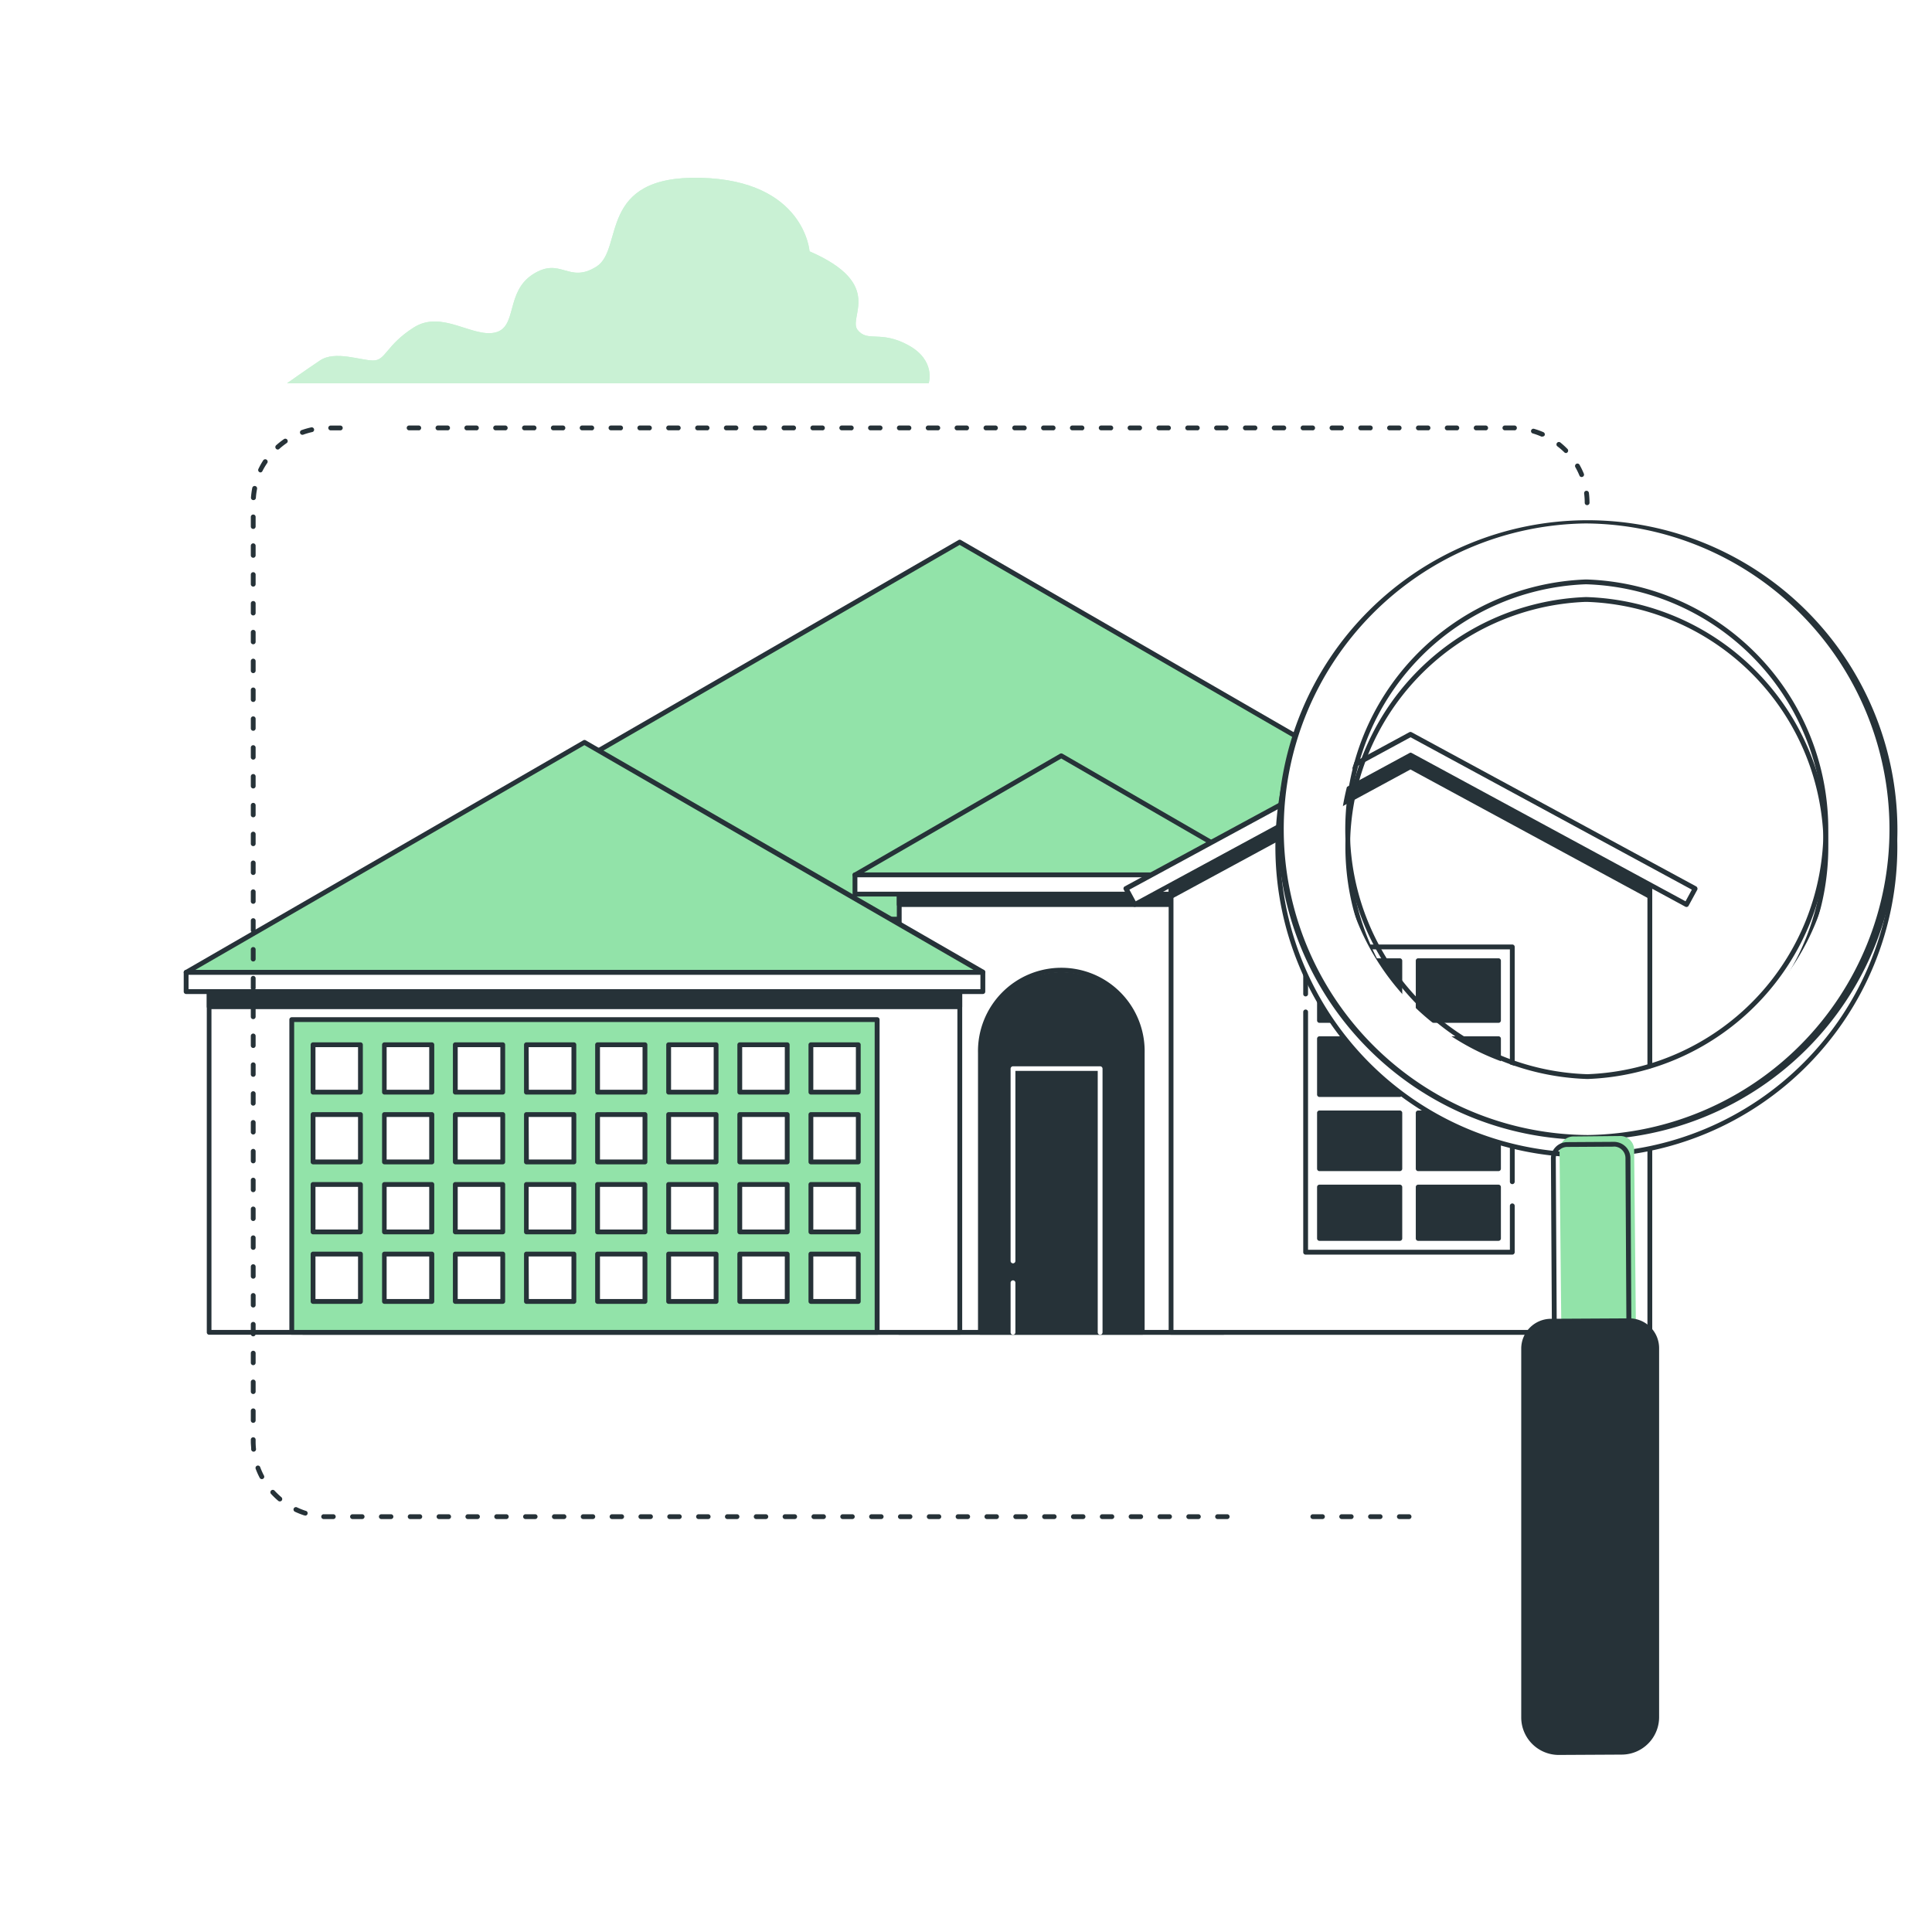 <svg width="1000" height="1000" fill="none" xmlns="http://www.w3.org/2000/svg"><path fill="#fff" d="M0 0h1000v1000H0z"/><path d="M470.147 178.675c-14.427-7.885-20.995-1.318-26.243-7.885-5.249-6.567 14.428-23.632-24.876-40.697 0 0-2.612-36.741-56.443-38.06-53.831-1.318-39.428 36.891-53.881 45.971-14.452 9.079-18.383-5.249-32.811 3.93s-7.885 27.562-19.701 30.199c-11.816 2.637-27.562-11.816-42.015-2.637s-14.428 17.09-20.995 17.09c-6.568 0-19.702-5.274-27.563 0-7.86 5.273-17.064 11.816-17.064 11.816h332.14s3.93-11.816-10.548-19.727Z" fill="#92E3A9"/><path opacity=".5" d="M470.147 178.675c-14.427-7.885-20.995-1.318-26.243-7.885-5.249-6.567 14.428-23.632-24.876-40.697 0 0-2.612-36.741-56.443-38.06-53.831-1.318-39.428 36.891-53.881 45.971-14.452 9.079-18.383-5.249-32.811 3.93s-7.885 27.562-19.701 30.199c-11.816 2.637-27.562-11.816-42.015-2.637s-14.428 17.09-20.995 17.09c-6.568 0-19.702-5.274-27.563 0-7.86 5.273-17.064 11.816-17.064 11.816h332.14s3.93-11.816-10.548-19.727Z" fill="#fff"/><path d="M742.81 234.173c-9.278-4.975-13.507-.846-16.866-4.975-3.358-4.13 9.279-15.199-16.019-26.144 0 0-1.692-23.632-36.269-24.478-34.577-.846-25.299 23.632-34.577 29.527-9.279 5.896-11.816-3.383-21.095 2.488-9.279 5.871-4.975 17.711-12.662 19.403-7.686 1.691-17.711-7.612-26.965-1.692-9.254 5.921-9.279 10.946-13.507 10.946-4.229 0-12.662-3.359-17.712 0-5.05 3.358-10.97 7.612-10.97 7.612h213.384s2.537-7.637-6.742-12.687ZM834.725 475.741H156.938v213.881h677.787V475.741Z" fill="#fff"/><path d="M834.725 690.865H156.937a1.243 1.243 0 0 1-1.244-1.243V475.691a1.244 1.244 0 0 1 1.244-1.244h677.788a1.243 1.243 0 0 1 1.244 1.244v213.931a1.241 1.241 0 0 1-1.244 1.243Zm-676.619-2.487h675.375V476.935h-675.3l-.075 211.443Z" fill="#263238"/><path d="m496.739 280.591-338.01 195.15h675.996l-337.986-195.15Z" fill="#92E3A9"/><path d="M834.726 476.984H158.729a1.242 1.242 0 0 1-1.139-1.712c.102-.251.284-.463.517-.601l338.011-195.15a1.246 1.246 0 0 1 1.244 0l337.986 195.175a1.217 1.217 0 0 1 .597 1.393 1.239 1.239 0 0 1-1.219.895Zm-671.345-2.487h666.668L496.715 282.034 163.381 474.497Z" fill="#263238"/><path d="M633.183 458.353H465.446v231.269h167.737V458.353Z" fill="#fff"/><path d="M633.183 690.866H465.446a1.248 1.248 0 0 1-1.244-1.244V458.278a1.247 1.247 0 0 1 1.244-1.244h167.737a1.27 1.27 0 0 1 1.243 1.244v231.344a1.243 1.243 0 0 1-1.243 1.244Zm-166.493-2.488h165.149V459.522H466.69v228.856Z" fill="#263238"/><path d="M633.183 458.353H465.446v9.825h167.737v-9.825Z" fill="#263238"/><path d="M633.183 469.447H465.446a1.247 1.247 0 0 1-1.244-1.244v-9.95a1.243 1.243 0 0 1 1.244-1.244h167.737a1.27 1.27 0 0 1 1.243 1.244v9.95a1.268 1.268 0 0 1-1.243 1.244ZM466.69 466.96h165.149v-7.463H466.69v7.463ZM591.192 689.622h-83.731V545.069a41.86 41.86 0 0 1 25.839-38.701 41.857 41.857 0 0 1 16.027-3.19 41.891 41.891 0 0 1 41.89 41.891l-.025 144.553Z" fill="#263238"/><path d="M591.192 690.865H507.46a1.243 1.243 0 0 1-1.243-1.243V545.069a43.134 43.134 0 1 1 86.244 0v144.553a1.25 1.25 0 0 1-.373.888 1.252 1.252 0 0 1-.896.355Zm-82.513-2.487h81.269V545.069a40.656 40.656 0 0 0-24.847-38.461 40.65 40.65 0 0 0-44.882 9.072 40.647 40.647 0 0 0-11.54 29.389v143.309Z" fill="#263238"/><path d="M496.79 513.203H108.281v176.419H496.79V513.203Z" fill="#fff"/><path d="M496.789 690.866H108.281a1.244 1.244 0 0 1-1.244-1.244V513.204a1.245 1.245 0 0 1 1.244-1.244h388.508a1.247 1.247 0 0 1 1.244 1.244v176.418a1.243 1.243 0 0 1-1.244 1.244Zm-387.339-2.488h386.095V514.497H109.45v173.881Z" fill="#263238"/><path d="M496.79 513.203H108.281v7.861H496.79v-7.861Z" fill="#263238"/><path d="M496.789 522.308H108.281a1.247 1.247 0 0 1-1.244-1.244v-7.86a1.245 1.245 0 0 1 1.244-1.244h388.508a1.247 1.247 0 0 1 1.244 1.244v7.86a1.247 1.247 0 0 1-1.244 1.244ZM109.45 519.82h386.095v-5.323H109.45v5.323Z" fill="#263238"/><path d="M454.028 527.756h-303.01v161.866h303.01V527.756Z" fill="#92E3A9"/><path d="M454.028 690.865H151.017a1.243 1.243 0 0 1-1.244-1.243V527.756a1.242 1.242 0 0 1 1.244-1.244h303.011a1.243 1.243 0 0 1 1.244 1.244v161.866a1.241 1.241 0 0 1-1.244 1.243Zm-301.767-2.487h300.473V528.999H152.261v159.379Z" fill="#263238"/><path d="M302.535 384.124 96.341 503.179H508.73L302.535 384.124Z" fill="#92E3A9"/><path d="M508.729 504.547H96.341a1.247 1.247 0 0 1-1.189-.921 1.245 1.245 0 0 1 .567-1.393l206.194-119.055a1.247 1.247 0 0 1 1.244 0l206.194 118.881a1.24 1.24 0 0 1 .567 1.393 1.242 1.242 0 0 1-1.189.92v.175Zm-407.737-2.488h402.986L302.485 385.691 100.992 502.059Z" fill="#263238"/><path d="M508.705 503.178H96.341v10.025h412.364v-10.025Z" fill="#fff"/><path d="M508.729 514.497H96.341a1.244 1.244 0 0 1-1.244-1.244v-9.95a1.246 1.246 0 0 1 1.244-1.244h412.388a1.245 1.245 0 0 1 1.244 1.244v9.95a1.247 1.247 0 0 1-1.244 1.244Zm-411.145-2.488h409.877v-7.462H97.584v7.462Z" fill="#263238"/><path d="M549.302 391.238 442.535 452.88h213.558l-106.791-61.642Z" fill="#92E3A9"/><path d="M656.093 454.124H442.535a1.249 1.249 0 0 1-1.219-.921 1.222 1.222 0 0 1 .597-1.393l106.767-61.691a1.356 1.356 0 0 1 1.244 0l106.791 61.691a1.248 1.248 0 0 1 .566 1.393 1.25 1.25 0 0 1-1.188.921Zm-208.956-2.488h204.279l-102.114-59.03-102.165 59.03Z" fill="#263238"/><path d="M656.093 452.88H442.535v9.9h213.558v-9.9Z" fill="#fff"/><path d="M656.092 464.024H442.535a1.247 1.247 0 0 1-1.244-1.244v-9.95a1.243 1.243 0 0 1 1.244-1.244h213.557a1.242 1.242 0 0 1 1.244 1.244v9.95a1.245 1.245 0 0 1-1.244 1.244Zm-212.313-2.487h211.07v-7.463h-211.07v7.463Z" fill="#263238"/><path d="M186.59 540.766h-24.528v24.527h24.528v-24.527Z" fill="#fff"/><path d="M186.564 566.537h-24.527a1.247 1.247 0 0 1-1.244-1.244v-24.527a1.247 1.247 0 0 1 1.244-1.244h24.527a1.247 1.247 0 0 1 1.244 1.244v24.527a1.247 1.247 0 0 1-1.244 1.244Zm-23.283-2.488h22.039V542.01h-22.039v22.039Z" fill="#263238"/><path d="M223.405 540.766h-24.527v24.527h24.527v-24.527Z" fill="#fff"/><path d="M223.406 566.537h-24.403a1.245 1.245 0 0 1-1.244-1.244v-24.527a1.247 1.247 0 0 1 1.244-1.244h24.527a1.243 1.243 0 0 1 1.244 1.244v24.527a1.245 1.245 0 0 1-1.368 1.244Zm-23.284-2.488h22.04V542.01h-22.04v22.039Z" fill="#263238"/><path d="M260.196 540.766h-24.527v24.527h24.527v-24.527Z" fill="#fff"/><path d="M260.222 566.537H235.67a1.245 1.245 0 0 1-1.244-1.244v-24.527a1.247 1.247 0 0 1 1.244-1.244h24.552a1.243 1.243 0 0 1 1.244 1.244v24.527a1.244 1.244 0 0 1-1.244 1.244Zm-23.309-2.488h22.065V542.01h-22.065v22.039Z" fill="#263238"/><path d="M297.013 540.766h-24.528v24.527h24.528v-24.527Z" fill="#fff"/><path d="M297.037 566.537h-24.552a1.243 1.243 0 0 1-1.244-1.244v-24.527a1.244 1.244 0 0 1 1.244-1.244h24.552a1.245 1.245 0 0 1 1.244 1.244v24.527a1.247 1.247 0 0 1-1.244 1.244Zm-23.308-2.488h22.065V542.01h-22.165l.1 22.039Z" fill="#263238"/><path d="M333.828 540.766h-24.527v24.527h24.527v-24.527Z" fill="#fff"/><path d="M333.829 566.537h-24.528a1.245 1.245 0 0 1-1.243-1.244v-24.527a1.247 1.247 0 0 1 1.243-1.244h24.528a1.243 1.243 0 0 1 1.244 1.244v24.527a1.244 1.244 0 0 1-1.244 1.244Zm-23.284-2.488h22.04V542.01h-22.04v22.039Z" fill="#263238"/><path d="M370.619 540.766h-24.527v24.527h24.527v-24.527Z" fill="#fff"/><path d="M370.645 566.537h-24.553a1.245 1.245 0 0 1-1.243-1.244v-24.527a1.247 1.247 0 0 1 1.243-1.244h24.553a1.243 1.243 0 0 1 1.243 1.244v24.527a1.247 1.247 0 0 1-1.243 1.244Zm-23.309-2.488h22.065V542.01h-22.065v22.039Z" fill="#263238"/><path d="M407.436 540.766h-24.528v24.527h24.528v-24.527Z" fill="#fff"/><path d="M407.46 566.537h-24.552a1.247 1.247 0 0 1-1.244-1.244v-24.527a1.247 1.247 0 0 1 1.244-1.244h24.552a1.247 1.247 0 0 1 1.244 1.244v24.527a1.247 1.247 0 0 1-1.244 1.244Zm-23.308-2.488h22.064V542.01h-22.064v22.039Z" fill="#263238"/><path d="M444.252 540.766h-24.527v24.527h24.527v-24.527Z" fill="#fff"/><path d="M444.252 566.537h-24.528a1.243 1.243 0 0 1-1.244-1.244v-24.527a1.248 1.248 0 0 1 1.244-1.244h24.528a1.243 1.243 0 0 1 1.243 1.244v24.527a1.25 1.25 0 0 1-.364.88 1.233 1.233 0 0 1-.879.364Zm-23.284-2.488h22.04V542.01h-22.04v22.039Z" fill="#263238"/><path d="M186.59 576.885h-24.528v24.527h24.528v-24.527Z" fill="#fff"/><path d="M186.564 602.656h-24.527a1.247 1.247 0 0 1-1.244-1.243v-24.528a1.243 1.243 0 0 1 1.244-1.244h24.527a1.244 1.244 0 0 1 1.244 1.244v24.528a1.245 1.245 0 0 1-1.244 1.243Zm-23.283-2.487h22.039v-22.04h-22.039v22.04Z" fill="#263238"/><path d="M223.405 576.885h-24.527v24.527h24.527v-24.527Z" fill="#fff"/><path d="M223.406 602.656h-24.403a1.245 1.245 0 0 1-1.244-1.243v-24.528a1.243 1.243 0 0 1 1.244-1.244h24.527c.33 0 .646.131.879.365.234.233.365.549.365.879v24.528a1.24 1.24 0 0 1-.854 1.187 1.229 1.229 0 0 1-.514.056Zm-23.284-2.487h22.04v-22.04h-22.04v22.04Z" fill="#263238"/><path d="M260.196 576.885h-24.527v24.527h24.527v-24.527Z" fill="#fff"/><path d="M260.222 602.656H235.67a1.245 1.245 0 0 1-1.244-1.243v-24.528a1.243 1.243 0 0 1 1.244-1.244h24.552c.33 0 .646.131.879.365.234.233.365.549.365.879v24.528a1.241 1.241 0 0 1-1.244 1.243Zm-23.309-2.487h22.065v-22.04h-22.065v22.04Z" fill="#263238"/><path d="M297.013 576.885h-24.528v24.527h24.528v-24.527Z" fill="#fff"/><path d="M297.037 602.656h-24.552a1.243 1.243 0 0 1-1.244-1.243v-24.528c0-.33.131-.646.365-.879a1.24 1.24 0 0 1 .879-.365h24.552a1.242 1.242 0 0 1 1.244 1.244v24.528a1.245 1.245 0 0 1-1.244 1.243Zm-23.308-2.487h22.065v-22.04h-22.165l.1 22.04Z" fill="#263238"/><path d="M333.828 576.885h-24.527v24.527h24.527v-24.527Z" fill="#fff"/><path d="M333.829 602.656h-24.528a1.245 1.245 0 0 1-1.243-1.243v-24.528a1.243 1.243 0 0 1 1.243-1.244h24.528c.33 0 .646.131.879.365.234.233.365.549.365.879v24.528a1.241 1.241 0 0 1-1.244 1.243Zm-23.284-2.487h22.04v-22.04h-22.04v22.04Z" fill="#263238"/><path d="M370.619 576.885h-24.527v24.527h24.527v-24.527Z" fill="#fff"/><path d="M370.645 602.656h-24.553a1.245 1.245 0 0 1-1.243-1.243v-24.528a1.243 1.243 0 0 1 1.243-1.244h24.553a1.243 1.243 0 0 1 1.243 1.244v24.528a1.245 1.245 0 0 1-1.243 1.243Zm-23.309-2.487h22.065v-22.04h-22.065v22.04Z" fill="#263238"/><path d="M407.436 576.885h-24.528v24.527h24.528v-24.527Z" fill="#fff"/><path d="M407.46 602.656h-24.552a1.247 1.247 0 0 1-1.244-1.243v-24.528a1.243 1.243 0 0 1 1.244-1.244h24.552a1.244 1.244 0 0 1 1.244 1.244v24.528a1.245 1.245 0 0 1-1.244 1.243Zm-23.308-2.487h22.064v-22.04h-22.064v22.04Z" fill="#263238"/><path d="M444.252 576.885h-24.527v24.527h24.527v-24.527Z" fill="#fff"/><path d="M444.252 602.656h-24.528a1.243 1.243 0 0 1-1.244-1.243v-24.528a1.244 1.244 0 0 1 1.244-1.244h24.528a1.243 1.243 0 0 1 1.243 1.244v24.528a1.247 1.247 0 0 1-1.243 1.243Zm-23.284-2.487h22.04v-22.04h-22.04v22.04Z" fill="#263238"/><path d="M186.59 612.98h-24.528v24.527h24.528V612.98Z" fill="#fff"/><path d="M186.564 638.875h-24.527a1.247 1.247 0 0 1-1.244-1.243v-24.553a1.243 1.243 0 0 1 1.244-1.244h24.527a1.248 1.248 0 0 1 1.244 1.244v24.553a1.245 1.245 0 0 1-1.244 1.243Zm-23.283-2.487h22.039v-22.065h-22.039v22.065Z" fill="#263238"/><path d="M223.405 612.98h-24.527v24.527h24.527V612.98Z" fill="#fff"/><path d="M223.406 638.875h-24.403a1.245 1.245 0 0 1-1.244-1.243v-24.553a1.243 1.243 0 0 1 1.244-1.244h24.527a1.244 1.244 0 0 1 1.244 1.244v24.553a1.244 1.244 0 0 1-1.368 1.243Zm-23.284-2.487h22.04v-22.065h-22.04v22.065Z" fill="#263238"/><path d="M260.196 612.98h-24.527v24.527h24.527V612.98Z" fill="#fff"/><path d="M260.222 638.875H235.67a1.268 1.268 0 0 1-1.244-1.243v-24.553a1.243 1.243 0 0 1 1.244-1.244h24.552a1.244 1.244 0 0 1 1.244 1.244v24.553a1.241 1.241 0 0 1-1.244 1.243Zm-23.309-2.487h22.065v-22.065h-22.065v22.065Z" fill="#263238"/><path d="M297.013 612.98h-24.528v24.527h24.528V612.98Z" fill="#fff"/><path d="M297.037 638.875h-24.552a1.243 1.243 0 0 1-1.244-1.243v-24.553a1.244 1.244 0 0 1 1.244-1.244h24.552a1.246 1.246 0 0 1 1.244 1.244v24.553a1.267 1.267 0 0 1-1.244 1.243Zm-23.408-2.487h22.065v-22.065h-22.065v22.065Z" fill="#263238"/><path d="M333.828 612.98h-24.527v24.527h24.527V612.98Z" fill="#fff"/><path d="M333.829 638.875h-24.528a1.245 1.245 0 0 1-1.243-1.243v-24.553a1.243 1.243 0 0 1 1.243-1.244h24.528a1.244 1.244 0 0 1 1.244 1.244v24.553a1.241 1.241 0 0 1-1.244 1.243Zm-23.284-2.487h22.04v-22.065h-22.04v22.065Z" fill="#263238"/><path d="M370.619 612.98h-24.527v24.527h24.527V612.98Z" fill="#fff"/><path d="M370.645 638.875h-24.553a1.267 1.267 0 0 1-1.243-1.243v-24.553a1.243 1.243 0 0 1 1.243-1.244h24.553a1.244 1.244 0 0 1 1.243 1.244v24.553a1.245 1.245 0 0 1-1.243 1.243Zm-23.309-2.487h22.065v-22.065h-22.065v22.065Z" fill="#263238"/><path d="M407.436 612.98h-24.528v24.527h24.528V612.98Z" fill="#fff"/><path d="M407.46 638.875h-24.552a1.268 1.268 0 0 1-1.244-1.243v-24.553a1.243 1.243 0 0 1 1.244-1.244h24.552a1.248 1.248 0 0 1 1.244 1.244v24.553a1.267 1.267 0 0 1-1.244 1.243Zm-23.308-2.487h22.064v-22.065h-22.064v22.065Z" fill="#263238"/><path d="M444.252 612.98h-24.527v24.527h24.527V612.98Z" fill="#fff"/><path d="M444.252 638.875h-24.528a1.243 1.243 0 0 1-1.244-1.243v-24.553a1.244 1.244 0 0 1 1.244-1.244h24.528a1.244 1.244 0 0 1 1.243 1.244v24.553c0 .163-.032.325-.094.476a1.258 1.258 0 0 1-.673.673 1.254 1.254 0 0 1-.476.094Zm-23.284-2.487h22.04v-22.065h-22.04v22.065Z" fill="#263238"/><path d="M186.59 649.099h-24.528v24.528h24.528v-24.528Z" fill="#fff"/><path d="M186.564 674.87h-24.527a1.247 1.247 0 0 1-1.244-1.243v-24.528a1.243 1.243 0 0 1 1.244-1.244h24.527a1.248 1.248 0 0 1 1.244 1.244v24.602a1.24 1.24 0 0 1-1.244 1.169Zm-23.283-2.487h22.039v-22.04h-22.039v22.04Z" fill="#263238"/><path d="M223.405 649.099h-24.527v24.528h24.527v-24.528Z" fill="#fff"/><path d="M223.406 674.87h-24.403a1.245 1.245 0 0 1-1.244-1.243v-24.528a1.243 1.243 0 0 1 1.244-1.244h24.527a1.244 1.244 0 0 1 1.244 1.244v24.602a1.245 1.245 0 0 1-1.368 1.169Zm-23.284-2.487h22.04v-22.04h-22.04v22.04Z" fill="#263238"/><path d="M260.196 649.099h-24.527v24.528h24.527v-24.528Z" fill="#fff"/><path d="M260.222 674.87H235.67a1.245 1.245 0 0 1-1.244-1.243v-24.528a1.243 1.243 0 0 1 1.244-1.244h24.552a1.244 1.244 0 0 1 1.244 1.244v24.602a1.245 1.245 0 0 1-1.244 1.169Zm-23.309-2.487h22.065v-22.04h-22.065v22.04Z" fill="#263238"/><path d="M297.013 649.099h-24.528v24.528h24.528v-24.528Z" fill="#fff"/><path d="M297.037 674.87h-24.552a1.243 1.243 0 0 1-1.244-1.243v-24.528a1.244 1.244 0 0 1 1.244-1.244h24.552a1.246 1.246 0 0 1 1.244 1.244v24.602a1.24 1.24 0 0 1-1.244 1.169Zm-23.308-2.487h22.065v-22.04h-22.165l.1 22.04Z" fill="#263238"/><path d="M333.828 649.099h-24.527v24.528h24.527v-24.528Z" fill="#fff"/><path d="M333.829 674.87h-24.528a1.245 1.245 0 0 1-1.243-1.243v-24.528a1.243 1.243 0 0 1 1.243-1.244h24.528a1.244 1.244 0 0 1 1.244 1.244v24.602a1.245 1.245 0 0 1-1.244 1.169Zm-23.284-2.487h22.04v-22.04h-22.04v22.04Z" fill="#263238"/><path d="M370.619 649.099h-24.527v24.528h24.527v-24.528Z" fill="#fff"/><path d="M370.645 674.87h-24.553a1.245 1.245 0 0 1-1.243-1.243v-24.528a1.243 1.243 0 0 1 1.243-1.244h24.553a1.244 1.244 0 0 1 1.243 1.244v24.602a1.244 1.244 0 0 1-1.243 1.169Zm-23.309-2.487h22.065v-22.04h-22.065v22.04Z" fill="#263238"/><path d="M407.436 649.099h-24.528v24.528h24.528v-24.528Z" fill="#fff"/><path d="M407.46 674.87h-24.552a1.247 1.247 0 0 1-1.244-1.243v-24.528a1.243 1.243 0 0 1 1.244-1.244h24.552a1.248 1.248 0 0 1 1.244 1.244v24.602a1.24 1.24 0 0 1-1.244 1.169Zm-23.308-2.487h22.064v-22.04h-22.064v22.04Z" fill="#263238"/><path d="M444.252 649.099h-24.527v24.528h24.527v-24.528Z" fill="#fff"/><path d="M444.252 674.87h-24.528a1.243 1.243 0 0 1-1.244-1.243v-24.528a1.244 1.244 0 0 1 1.244-1.244h24.528a1.244 1.244 0 0 1 1.243 1.244v24.602a1.244 1.244 0 0 1-1.243 1.169Zm-23.284-2.487h22.04v-22.04h-22.04v22.04Z" fill="#263238"/><path d="M524.327 690.865a1.247 1.247 0 0 1-1.244-1.243V663.95a1.247 1.247 0 0 1 1.244-1.244 1.243 1.243 0 0 1 1.244 1.244v25.672a1.241 1.241 0 0 1-1.244 1.243Z" fill="#fff"/><path d="M569.426 689.622V553.029h-45.1v99.603" fill="#263238"/><path d="M569.426 690.865a1.245 1.245 0 0 1-1.243-1.243V554.298h-42.612v98.358a1.242 1.242 0 0 1-1.244 1.244 1.247 1.247 0 0 1-1.244-1.244v-99.502a1.268 1.268 0 0 1 1.244-1.244h45.099a1.268 1.268 0 0 1 1.244 1.244v136.468a1.243 1.243 0 0 1-1.244 1.243ZM853.954 689.622H606.143V458.353l123.905-67.115 123.906 67.115v231.269Z" fill="#fff"/><path d="M853.954 690.865H606.142a1.243 1.243 0 0 1-1.244-1.243V458.278a1.265 1.265 0 0 1 .647-1.095l123.906-67.164a1.27 1.27 0 0 1 1.194 0l123.906 67.164a1.267 1.267 0 0 1 .647 1.095v231.344a1.245 1.245 0 0 1-1.244 1.243Zm-246.568-2.487H852.71V459.099l-122.662-66.493-122.662 66.443v229.329Z" fill="#263238"/><path d="m872.885 468.203-142.836-77.388-142.836 77.388-4.453-8.209 147.289-79.801 147.289 79.801-4.453 8.209Z" fill="#fff"/><path d="M872.885 469.447a1.15 1.15 0 0 1-.573-.149l-142.264-77.115-142.264 77.115a1.37 1.37 0 0 1-.945 0 1.268 1.268 0 0 1-.721-.622l-4.453-8.184a1.252 1.252 0 0 1-.103-.949 1.246 1.246 0 0 1 .601-.743l147.288-79.801a1.27 1.27 0 0 1 1.194 0L877.934 458.8c.287.164.501.431.597.747.122.303.122.641 0 .945l-4.452 8.184a1.242 1.242 0 0 1-1.194.771Zm-142.837-79.876c.208.002.413.053.597.15l141.792 76.791 3.259-6.02-145.598-78.881-145.523 78.881 3.259 6.02 141.792-76.791c.131-.074.274-.124.422-.15Z" fill="#263238"/><path d="M606.143 458.353v5.622l123.905-67.115 123.906 67.115v-5.622l-123.906-67.115-123.905 67.115Z" fill="#263238"/><path d="M853.954 465.218a1.32 1.32 0 0 1-.597-.149l-123.309-66.791-123.309 66.791a1.197 1.197 0 0 1-1.218 0 1.202 1.202 0 0 1-.461-.448 1.201 1.201 0 0 1-.161-.622v-5.622a1.264 1.264 0 0 1 .646-1.094l123.906-67.165a1.27 1.27 0 0 1 1.194 0l123.906 67.165a1.265 1.265 0 0 1 .647 1.094v5.622a1.245 1.245 0 0 1-.597 1.07 1.19 1.19 0 0 1-.647.149Zm-123.906-69.652c.208.002.413.053.597.15l122.065 66.119v-2.786l-122.662-66.443-122.662 66.443v2.786l122.065-66.119c.189-.08.393-.114.597-.1v-.05Z" fill="#263238"/><path d="M675.845 514.522v-24.378H782.76v121.517" fill="#fff"/><path d="M782.76 612.905a1.247 1.247 0 0 1-1.244-1.244V491.387H677.038v23.11a1.243 1.243 0 1 1-2.487 0v-24.378a1.247 1.247 0 0 1 1.244-1.244H782.76a1.243 1.243 0 0 1 1.244 1.244v121.517a1.251 1.251 0 0 1-.762 1.172 1.25 1.25 0 0 1-.482.097Z" fill="#263238"/><path d="M782.76 624.223v23.931H675.845V523.8" fill="#fff"/><path d="M782.76 649.398H675.795a1.242 1.242 0 0 1-1.244-1.244V523.776a1.245 1.245 0 0 1 2.123-.88c.233.233.364.55.364.88v123.109h104.478v-22.686a1.245 1.245 0 1 1 2.488 0v23.93a1.266 1.266 0 0 1-1.244 1.269ZM775.646 537.631h-41.592v28.906h41.592v-28.906Z" fill="#263238"/><path d="M775.621 567.781h-41.568a1.243 1.243 0 0 1-1.243-1.244v-28.906a1.243 1.243 0 0 1 1.243-1.244h41.568a1.245 1.245 0 0 1 1.243 1.244v28.906a1.243 1.243 0 0 1-1.243 1.244Zm-40.324-2.488h39.08v-26.418h-39.08v26.418ZM775.646 576.039h-41.592v28.906h41.592v-28.906Z" fill="#263238"/><path d="M775.621 606.164h-41.568a1.243 1.243 0 0 1-1.243-1.244v-28.881a1.243 1.243 0 0 1 1.243-1.244h41.568a1.241 1.241 0 0 1 1.243 1.244v28.881a1.243 1.243 0 0 1-1.243 1.244Zm-40.324-2.488h39.08v-26.393h-39.08v26.393ZM775.646 497.258h-41.592v30.846h41.592v-30.846Z" fill="#263238"/><path d="M775.621 529.422h-41.568a1.243 1.243 0 0 1-1.243-1.243v-30.921a1.243 1.243 0 0 1 1.243-1.244h41.568a1.241 1.241 0 0 1 1.243 1.244v30.871a1.239 1.239 0 0 1-1.243 1.293Zm-40.324-2.487h39.08v-28.433h-39.08v28.433ZM724.551 497.258h-41.592v30.846h41.592v-30.846Z" fill="#263238"/><path d="M724.551 529.422h-41.592a1.245 1.245 0 0 1-1.244-1.243v-30.921a1.243 1.243 0 0 1 1.244-1.244h41.592a1.27 1.27 0 0 1 1.244 1.244v30.871a1.284 1.284 0 0 1-.354.904 1.264 1.264 0 0 1-.89.389Zm-40.349-2.487h39.105v-28.433h-39.105v28.433ZM724.551 576.039h-41.592v28.906h41.592v-28.906Z" fill="#263238"/><path d="M724.551 606.164h-41.592a1.242 1.242 0 0 1-1.244-1.244v-28.881a1.243 1.243 0 0 1 1.244-1.244h41.592c.33 0 .646.131.879.365.234.233.365.549.365.879v28.881c0 .33-.131.646-.365.879a1.24 1.24 0 0 1-.879.365Zm-40.349-2.488h39.105v-26.393h-39.105v26.393ZM724.551 537.631h-41.592v28.906h41.592v-28.906Z" fill="#263238"/><path d="M724.551 567.781h-41.592a1.242 1.242 0 0 1-1.244-1.244v-28.906a1.243 1.243 0 0 1 1.244-1.244h41.592a1.244 1.244 0 0 1 1.244 1.244v28.906a1.27 1.27 0 0 1-1.244 1.244Zm-40.349-2.488h39.105v-26.418h-39.105v26.418ZM775.646 614.423h-41.592v26.592h41.592v-26.592Z" fill="#263238"/><path d="M775.621 642.258h-41.568a1.243 1.243 0 0 1-1.243-1.243v-26.593a1.245 1.245 0 0 1 1.243-1.243h41.568a1.245 1.245 0 0 1 1.243 1.243v26.593a1.245 1.245 0 0 1-1.243 1.243Zm-40.324-2.487h39.08v-24.105h-39.08v24.105ZM724.551 614.423h-41.592v26.592h41.592v-26.592Z" fill="#263238"/><path d="M724.551 642.258h-41.592a1.245 1.245 0 0 1-1.244-1.243v-26.593a1.245 1.245 0 0 1 1.244-1.243h41.592a1.265 1.265 0 0 1 1.244 1.243v26.593a1.241 1.241 0 0 1-1.244 1.243Zm-40.349-2.487h39.105v-24.105h-39.105v24.105ZM729.277 786.264h-4.975a1.27 1.27 0 0 1-1.244-1.244 1.244 1.244 0 0 1 1.244-1.244h4.975a1.245 1.245 0 1 1 0 2.488Zm-14.925 0h-4.975a1.273 1.273 0 0 1-1.244-1.244 1.247 1.247 0 0 1 1.244-1.244h4.975a1.243 1.243 0 1 1 0 2.488Zm-14.925 0h-4.976a1.272 1.272 0 0 1-1.243-1.244 1.247 1.247 0 0 1 1.243-1.244h4.976a1.245 1.245 0 0 1 0 2.488Zm-14.926 0h-4.975a1.269 1.269 0 0 1-1.244-1.244 1.247 1.247 0 0 1 1.244-1.244h4.975a1.247 1.247 0 0 1 1.244 1.244 1.243 1.243 0 0 1-1.244 1.244ZM169.674 786.264h-2.214a1.25 1.25 0 0 1-1.104-.837 1.248 1.248 0 0 1-.065-.482 1.225 1.225 0 0 1 .409-.866 1.233 1.233 0 0 1 .909-.303h4.901c.33 0 .646.131.879.365a1.24 1.24 0 0 1 0 1.758 1.24 1.24 0 0 1-.879.365h-2.836Zm465.524 0h-4.976a1.241 1.241 0 0 1-1.243-1.244 1.243 1.243 0 0 1 1.243-1.244h4.976a1.241 1.241 0 0 1 1.243 1.244 1.243 1.243 0 0 1-1.243 1.244Zm-14.926 0h-4.975a1.24 1.24 0 0 1-.879-.365 1.24 1.24 0 0 1 0-1.758 1.24 1.24 0 0 1 .879-.365h4.975a1.244 1.244 0 0 1 0 2.488Zm-14.925 0h-4.975a1.242 1.242 0 0 1-1.244-1.244 1.243 1.243 0 0 1 1.244-1.244h4.975a1.244 1.244 0 1 1 0 2.488Zm-14.926 0h-4.975a1.24 1.24 0 0 1-.879-.365 1.24 1.24 0 0 1 0-1.758 1.24 1.24 0 0 1 .879-.365h4.975a1.242 1.242 0 0 1 1.244 1.244 1.243 1.243 0 0 1-1.244 1.244Zm-14.925 0h-4.975a1.244 1.244 0 0 1 0-2.488h4.975c.33 0 .646.131.879.365a1.24 1.24 0 0 1 0 1.758 1.24 1.24 0 0 1-.879.365Zm-14.926 0h-4.975a1.241 1.241 0 0 1-1.243-1.244 1.243 1.243 0 0 1 1.243-1.244h4.975a1.242 1.242 0 0 1 1.244 1.244 1.243 1.243 0 0 1-1.244 1.244Zm-14.925 0h-4.975a1.244 1.244 0 0 1 0-2.488h4.975a1.244 1.244 0 0 1 0 2.488Zm-14.925 0h-4.975a1.242 1.242 0 0 1-1.244-1.244 1.243 1.243 0 0 1 1.244-1.244h4.975a1.243 1.243 0 1 1 0 2.488Zm-14.926 0h-4.975a1.24 1.24 0 0 1-.879-.365 1.24 1.24 0 0 1 0-1.758 1.24 1.24 0 0 1 .879-.365h4.975a1.244 1.244 0 0 1 0 2.488Zm-14.925 0h-4.975a1.242 1.242 0 0 1-1.244-1.244 1.243 1.243 0 0 1 1.244-1.244h4.975c.33 0 .646.131.879.365a1.24 1.24 0 0 1 0 1.758 1.24 1.24 0 0 1-.879.365Zm-14.926 0h-4.975a1.243 1.243 0 1 1 0-2.488h4.975a1.242 1.242 0 0 1 1.244 1.244 1.243 1.243 0 0 1-1.244 1.244Zm-14.925 0h-4.975a1.244 1.244 0 0 1 0-2.488h4.975a1.244 1.244 0 0 1 0 2.488Zm-14.925 0h-4.975a1.242 1.242 0 0 1-1.244-1.244 1.243 1.243 0 0 1 1.244-1.244h4.975a1.243 1.243 0 1 1 0 2.488Zm-14.926 0h-4.975a1.24 1.24 0 0 1-.879-.365 1.24 1.24 0 0 1 0-1.758 1.24 1.24 0 0 1 .879-.365h4.975a1.244 1.244 0 0 1 0 2.488Zm-14.925 0h-4.975a1.242 1.242 0 0 1-1.244-1.244 1.243 1.243 0 0 1 1.244-1.244h4.975c.33 0 .646.131.879.365a1.24 1.24 0 0 1 0 1.758 1.24 1.24 0 0 1-.879.365Zm-14.926 0h-4.975a1.243 1.243 0 1 1 0-2.488h4.975a1.242 1.242 0 0 1 1.244 1.244 1.243 1.243 0 0 1-1.244 1.244Zm-14.925 0h-4.975a1.244 1.244 0 0 1 0-2.488h4.975a1.244 1.244 0 0 1 0 2.488Zm-14.925 0h-4.976a1.241 1.241 0 0 1-1.243-1.244 1.243 1.243 0 0 1 1.243-1.244h4.976a1.241 1.241 0 0 1 1.243 1.244 1.243 1.243 0 0 1-1.243 1.244Zm-14.926 0h-4.975a1.24 1.24 0 0 1-.879-.365 1.24 1.24 0 0 1 0-1.758 1.24 1.24 0 0 1 .879-.365h4.975a1.244 1.244 0 0 1 0 2.488Zm-14.925 0h-4.975a1.242 1.242 0 0 1-1.244-1.244 1.243 1.243 0 0 1 1.244-1.244h4.975c.33 0 .646.131.879.365a1.24 1.24 0 0 1 0 1.758 1.24 1.24 0 0 1-.879.365Zm-14.926 0h-4.975a1.244 1.244 0 1 1 0-2.488h4.975a1.242 1.242 0 0 1 1.244 1.244 1.243 1.243 0 0 1-1.244 1.244Zm-14.925 0h-4.975a1.244 1.244 0 0 1 0-2.488h4.975c.33 0 .646.131.879.365a1.24 1.24 0 0 1 0 1.758 1.24 1.24 0 0 1-.879.365Zm-14.925 0h-4.976a1.241 1.241 0 0 1-1.243-1.244 1.243 1.243 0 0 1 1.243-1.244h4.976a1.241 1.241 0 0 1 1.243 1.244 1.243 1.243 0 0 1-1.243 1.244Zm-14.926 0h-4.975a1.24 1.24 0 0 1-.879-.365 1.24 1.24 0 0 1 0-1.758 1.24 1.24 0 0 1 .879-.365h4.975a1.244 1.244 0 0 1 0 2.488Zm-14.925 0h-4.975a1.242 1.242 0 0 1-1.244-1.244 1.243 1.243 0 0 1 1.244-1.244h4.975a1.244 1.244 0 1 1 0 2.488Zm-14.926 0h-4.975a1.24 1.24 0 0 1-.879-.365 1.24 1.24 0 0 1 0-1.758 1.24 1.24 0 0 1 .879-.365h4.975a1.242 1.242 0 0 1 1.244 1.244 1.243 1.243 0 0 1-1.244 1.244Zm-14.925 0h-4.975a1.244 1.244 0 0 1 0-2.488h4.975c.33 0 .646.131.879.365a1.24 1.24 0 0 1 0 1.758 1.24 1.24 0 0 1-.879.365Zm-14.925 0h-4.976a1.241 1.241 0 0 1-1.243-1.244 1.243 1.243 0 0 1 1.243-1.244h4.976a1.241 1.241 0 0 1 1.243 1.244 1.243 1.243 0 0 1-1.243 1.244Zm-14.926 0h-4.975a1.244 1.244 0 0 1 0-2.488h4.975a1.244 1.244 0 0 1 0 2.488Zm-14.925 0h-4.975a1.242 1.242 0 0 1-1.244-1.244 1.243 1.243 0 0 1 1.244-1.244h4.975a1.244 1.244 0 1 1 0 2.488Zm-14.926 0h-4.975a1.24 1.24 0 0 1-.879-.365 1.24 1.24 0 0 1 0-1.758 1.24 1.24 0 0 1 .879-.365h4.975a1.242 1.242 0 0 1 1.244 1.244 1.243 1.243 0 0 1-1.244 1.244Zm-29.651-1.916a.98.98 0 0 1-.374 0 41.435 41.435 0 0 1-4.776-1.89 1.267 1.267 0 0 1-.597-1.667 1.25 1.25 0 0 1 1.193-.718c.164.009.325.05.474.121a36.506 36.506 0 0 0 4.478 1.791 1.25 1.25 0 0 1 .821.505 1.272 1.272 0 0 1 .223.938 1.255 1.255 0 0 1-.951 1.026 1.25 1.25 0 0 1-.491.019v-.125Zm-12.936-7.214a1.29 1.29 0 0 1-.821-.298 41.2 41.2 0 0 1-3.681-3.532 1.252 1.252 0 0 1-.394-.91 1.245 1.245 0 0 1 .396-.909 1.248 1.248 0 0 1 1.421-.193c.152.079.285.187.393.32a43.83 43.83 0 0 0 3.482 3.333 1.268 1.268 0 0 1 .149 1.767 1.299 1.299 0 0 1-.945.422Zm-9.303-11.542a1.263 1.263 0 0 1-1.12-.672 39.342 39.342 0 0 1-2.089-4.676 1.24 1.24 0 0 1 .721-1.592 1.239 1.239 0 0 1 1.358.306c.113.12.201.261.259.415a36.557 36.557 0 0 0 1.965 4.403 1.242 1.242 0 0 1-1.094 1.816Zm-4.279-14.204a1.27 1.27 0 0 1-1.244-1.119c0-1.319-.199-2.637-.199-3.98v-1.12c0-.33.131-.646.365-.879a1.24 1.24 0 0 1 1.759 0c.233.233.364.549.364.879v1.12c.003 1.246.07 2.491.199 3.731a1.268 1.268 0 0 1-1.12 1.368h-.124Zm-.199-14.925a1.24 1.24 0 0 1-.879-.365 1.24 1.24 0 0 1-.365-.879v-4.975a1.242 1.242 0 0 1 1.244-1.244 1.247 1.247 0 0 1 1.244 1.244v4.975a1.243 1.243 0 0 1-1.244 1.244Zm0-14.926a1.243 1.243 0 0 1-1.244-1.243v-4.976a1.243 1.243 0 1 1 2.488 0v4.976a1.245 1.245 0 0 1-1.244 1.243Zm0-14.925a1.243 1.243 0 0 1-1.244-1.244v-4.975a1.244 1.244 0 0 1 2.488 0v4.975a1.247 1.247 0 0 1-1.244 1.244Zm0-14.926a1.243 1.243 0 0 1-1.244-1.243v-4.975a1.242 1.242 0 0 1 1.244-1.244 1.247 1.247 0 0 1 1.244 1.244v4.975a1.243 1.243 0 0 1-1.244 1.243Zm0-14.925a1.243 1.243 0 0 1-1.244-1.244v-4.975c0-.33.131-.646.365-.879a1.24 1.24 0 0 1 1.759 0c.233.233.364.549.364.879v4.975a1.247 1.247 0 0 1-1.244 1.244Zm0-14.925a1.24 1.24 0 0 1-.879-.365 1.24 1.24 0 0 1-.365-.879v-4.975a1.242 1.242 0 0 1 1.244-1.244 1.247 1.247 0 0 1 1.244 1.244v4.975a1.243 1.243 0 0 1-1.244 1.244Zm0-14.926a1.243 1.243 0 0 1-1.244-1.244v-4.975a1.243 1.243 0 1 1 2.488 0v4.975a1.245 1.245 0 0 1-1.244 1.244Zm0-14.925a1.243 1.243 0 0 1-1.244-1.244v-4.975a1.244 1.244 0 0 1 2.488 0v4.975a1.247 1.247 0 0 1-1.244 1.244Zm0-14.926a1.243 1.243 0 0 1-1.244-1.243v-4.975a1.242 1.242 0 0 1 1.244-1.244 1.247 1.247 0 0 1 1.244 1.244v4.975a1.243 1.243 0 0 1-1.244 1.243Zm0-14.925a1.243 1.243 0 0 1-1.244-1.244v-4.975c0-.33.131-.646.365-.879a1.24 1.24 0 0 1 1.759 0c.233.233.364.549.364.879v4.975a1.247 1.247 0 0 1-1.244 1.244Zm0-14.925a1.24 1.24 0 0 1-.879-.365 1.24 1.24 0 0 1-.365-.879v-4.975a1.242 1.242 0 0 1 1.244-1.244 1.247 1.247 0 0 1 1.244 1.244v4.975a1.243 1.243 0 0 1-1.244 1.244Zm0-14.926a1.243 1.243 0 0 1-1.244-1.244v-4.975a1.244 1.244 0 1 1 2.488 0v4.975a1.245 1.245 0 0 1-1.244 1.244Zm0-14.925a1.24 1.24 0 0 1-.879-.365 1.24 1.24 0 0 1-.365-.879v-4.975a1.244 1.244 0 0 1 2.488 0v4.975a1.243 1.243 0 0 1-1.244 1.244Zm0-14.926a1.243 1.243 0 0 1-1.244-1.243v-4.976a1.241 1.241 0 0 1 1.244-1.243 1.247 1.247 0 0 1 1.244 1.243v4.976a1.245 1.245 0 0 1-1.244 1.243Zm0-14.925a1.243 1.243 0 0 1-1.244-1.244v-4.975c0-.33.131-.646.365-.879a1.24 1.24 0 0 1 1.759 0c.233.233.364.549.364.879v4.975a1.247 1.247 0 0 1-1.244 1.244Zm0-14.925a1.24 1.24 0 0 1-.879-.365 1.24 1.24 0 0 1-.365-.879v-4.975a1.242 1.242 0 0 1 1.244-1.244 1.247 1.247 0 0 1 1.244 1.244v4.975a1.243 1.243 0 0 1-1.244 1.244Zm0-14.926a1.243 1.243 0 0 1-1.244-1.244v-4.975c0-.33.131-.646.365-.879a1.24 1.24 0 0 1 1.759 0c.233.233.364.549.364.879v4.975a1.245 1.245 0 0 1-1.244 1.244Zm0-14.925a1.24 1.24 0 0 1-.879-.365 1.24 1.24 0 0 1-.365-.879v-4.975a1.244 1.244 0 0 1 2.488 0v4.975a1.243 1.243 0 0 1-1.244 1.244Zm0-14.926a1.243 1.243 0 0 1-1.244-1.243v-4.976a1.241 1.241 0 0 1 1.244-1.243 1.247 1.247 0 0 1 1.244 1.243v4.976a1.245 1.245 0 0 1-1.244 1.243Zm0-14.925a1.243 1.243 0 0 1-1.244-1.244v-4.975c0-.33.131-.646.365-.879a1.24 1.24 0 0 1 1.759 0c.233.233.364.549.364.879v4.975a1.247 1.247 0 0 1-1.244 1.244Zm0-14.925a1.244 1.244 0 0 1-1.244-1.244v-4.975a1.242 1.242 0 0 1 1.244-1.244 1.247 1.247 0 0 1 1.244 1.244v4.975a1.243 1.243 0 0 1-1.244 1.244Zm0-14.926a1.243 1.243 0 0 1-1.244-1.244v-4.975c0-.33.131-.646.365-.879a1.24 1.24 0 0 1 1.759 0c.233.233.364.549.364.879v4.975a1.245 1.245 0 0 1-1.244 1.244Zm0-14.925a1.24 1.24 0 0 1-.879-.365 1.24 1.24 0 0 1-.365-.879v-4.975a1.244 1.244 0 0 1 2.488 0v4.975a1.243 1.243 0 0 1-1.244 1.244Zm0-14.926a1.243 1.243 0 0 1-1.244-1.243v-4.976a1.241 1.241 0 0 1 1.244-1.243 1.247 1.247 0 0 1 1.244 1.243v4.976a1.245 1.245 0 0 1-1.244 1.243Zm0-14.925a1.243 1.243 0 0 1-1.244-1.244v-4.975a1.244 1.244 0 0 1 2.488 0v4.975a1.247 1.247 0 0 1-1.244 1.244Zm0-14.926a1.243 1.243 0 0 1-1.244-1.243v-4.975a1.242 1.242 0 0 1 1.244-1.244 1.247 1.247 0 0 1 1.244 1.244v4.975a1.243 1.243 0 0 1-1.244 1.243Zm0-14.925a1.243 1.243 0 0 1-1.244-1.244v-4.975c0-.33.131-.646.365-.879a1.24 1.24 0 0 1 1.759 0c.233.233.364.549.364.879v4.975a1.245 1.245 0 0 1-1.244 1.244Zm0-14.925a1.24 1.24 0 0 1-.879-.365 1.24 1.24 0 0 1-.365-.879v-4.975a1.244 1.244 0 0 1 2.488 0v4.975a1.243 1.243 0 0 1-1.244 1.244Zm0-14.926a1.243 1.243 0 0 1-1.244-1.244v-4.975a1.243 1.243 0 1 1 2.488 0v4.975a1.245 1.245 0 0 1-1.244 1.244Zm0-14.925a1.243 1.243 0 0 1-1.244-1.244v-4.975a1.244 1.244 0 0 1 2.488 0v4.975a1.247 1.247 0 0 1-1.244 1.244Zm0-14.926a1.243 1.243 0 0 1-1.244-1.243v-4.975a1.242 1.242 0 0 1 1.244-1.244 1.247 1.247 0 0 1 1.244 1.244v4.975a1.243 1.243 0 0 1-1.244 1.243Zm0-14.925a1.243 1.243 0 0 1-1.244-1.244v-4.975c0-.33.131-.646.365-.879a1.24 1.24 0 0 1 1.759 0c.233.233.364.549.364.879v4.975a1.247 1.247 0 0 1-1.244 1.244Zm0-14.925a1.27 1.27 0 0 1-.471-.123 1.243 1.243 0 0 1-.698-1.196c.127-1.67.352-3.331.672-4.975a1.266 1.266 0 0 1 1.492-.995 1.27 1.27 0 0 1 .995 1.493 38.36 38.36 0 0 0-.622 4.751 1.244 1.244 0 0 1-1.268 1.045h-.1Zm3.806-14.329a1.094 1.094 0 0 1-.547-.124 1.27 1.27 0 0 1-.388-.294 1.252 1.252 0 0 1-.184-1.373 39.58 39.58 0 0 1 2.487-4.453 1.253 1.253 0 0 1 1.729-.36 1.25 1.25 0 0 1 .361 1.729 34.715 34.715 0 0 0-2.488 4.179 1.245 1.245 0 0 1-.87.696h-.1Zm8.93-11.841a1.156 1.156 0 0 1-.92-.398 1.23 1.23 0 0 1-.368-.883 1.248 1.248 0 0 1 .368-.883 41.347 41.347 0 0 1 4.03-3.184 1.253 1.253 0 0 1 .95-.246 1.238 1.238 0 0 1 1.03.98 1.243 1.243 0 0 1-.562 1.306 39.852 39.852 0 0 0-3.781 2.985 1.143 1.143 0 0 1-.647.323h-.1Zm12.712-7.636a1.22 1.22 0 0 1-1.169-.821 1.245 1.245 0 0 1 .746-1.592 42.736 42.736 0 0 1 4.975-1.418 1.234 1.234 0 0 1 .943.161 1.246 1.246 0 0 1 .386 1.717 1.22 1.22 0 0 1-.782.535 37.82 37.82 0 0 0-4.627 1.343c-.088.035-.179.06-.273.075h-.199Zm19.627-2.289h-4.975a1.268 1.268 0 0 1-1.244-1.244 1.243 1.243 0 0 1 1.244-1.244h4.975a1.244 1.244 0 0 1 .915 2.09 1.24 1.24 0 0 1-.816.398h-.099ZM821.491 261.462a1.24 1.24 0 0 1-.879-.365 1.24 1.24 0 0 1-.365-.879c0-1.605-.1-3.209-.298-4.801a1.24 1.24 0 0 1 1.069-1.393 1.292 1.292 0 0 1 1.393 1.069 43.91 43.91 0 0 1 .324 5.125 1.243 1.243 0 0 1-1.244 1.244Zm-2.836-14.553a1.215 1.215 0 0 1-1.144-.771 36.83 36.83 0 0 0-2.114-4.328 1.294 1.294 0 0 1 .472-1.717 1.244 1.244 0 0 1 1.692.473 39.825 39.825 0 0 1 2.239 4.627 1.228 1.228 0 0 1-.265 1.353 1.231 1.231 0 0 1-.407.264c-.148.069-.31.103-.473.099Zm-8.109-12.438a1.204 1.204 0 0 1-.491-.102 1.208 1.208 0 0 1-.405-.296 36.782 36.782 0 0 0-3.681-3.159 1.269 1.269 0 0 1 1.567-1.965 41.81 41.81 0 0 1 3.806 3.458 1.267 1.267 0 0 1-.896 2.114l.1-.05Zm-12.189-8.482a1.265 1.265 0 0 1-.498 0 34.608 34.608 0 0 0-4.502-1.642 1.246 1.246 0 0 1-.846-1.567 1.246 1.246 0 0 1 1.542-.821 41.316 41.316 0 0 1 4.826 1.741 1.272 1.272 0 0 1 .622 1.642 1.21 1.21 0 0 1-.487.462 1.21 1.21 0 0 1-.657.135v.05Zm-14.453-3.259h-4.975a1.247 1.247 0 0 1-1.244-1.244 1.243 1.243 0 0 1 1.244-1.243h4.975a1.238 1.238 0 0 1 1.141.808c.058.155.085.32.078.485a1.244 1.244 0 0 1-1.219 1.219v-.025Zm-14.925 0h-4.976a1.245 1.245 0 0 1 0-2.487h4.976a1.245 1.245 0 0 1 1.243 1.243 1.232 1.232 0 0 1-.355.896 1.244 1.244 0 0 1-.888.373v-.025Zm-14.926 0h-4.975a1.243 1.243 0 1 1 0-2.487h4.975a1.247 1.247 0 0 1 1.244 1.243 1.25 1.25 0 0 1-.762 1.172 1.246 1.246 0 0 1-.482.097v-.025Zm-14.925 0h-4.975a1.245 1.245 0 0 1-.88-2.123c.233-.233.55-.364.88-.364h4.975a1.243 1.243 0 0 1 1.244 1.243 1.251 1.251 0 0 1-.763 1.172 1.241 1.241 0 0 1-.481.097v-.025Zm-14.926 0h-4.975a1.243 1.243 0 1 1 0-2.487h4.975a1.245 1.245 0 0 1 1.244 1.243 1.25 1.25 0 0 1-.355.896 1.244 1.244 0 0 1-.889.373v-.025Zm-14.925 0h-4.975a1.247 1.247 0 0 1-1.244-1.244 1.243 1.243 0 0 1 1.244-1.243h4.975a1.243 1.243 0 0 1 1.244 1.243 1.251 1.251 0 0 1-.762 1.172 1.25 1.25 0 0 1-.482.097v-.025Zm-14.925 0h-4.976a1.245 1.245 0 0 1 0-2.487h4.976a1.245 1.245 0 0 1 1.243 1.243 1.232 1.232 0 0 1-.355.896 1.244 1.244 0 0 1-.888.373v-.025Zm-14.926 0h-4.975a1.243 1.243 0 1 1 0-2.487h4.975a1.247 1.247 0 0 1 1.244 1.243 1.251 1.251 0 0 1-.762 1.172 1.246 1.246 0 0 1-.482.097v-.025Zm-14.925 0h-4.975a1.245 1.245 0 0 1-.88-2.123c.233-.233.55-.364.88-.364h4.975a1.243 1.243 0 0 1 1.244 1.243 1.251 1.251 0 0 1-.763 1.172 1.241 1.241 0 0 1-.481.097v-.025Zm-14.926 0H644.6a1.243 1.243 0 1 1 0-2.487h4.975a1.245 1.245 0 0 1 1.244 1.243 1.25 1.25 0 0 1-.355.896 1.244 1.244 0 0 1-.889.373v-.025Zm-14.925 0h-4.975a1.247 1.247 0 0 1-1.244-1.244 1.243 1.243 0 0 1 1.244-1.243h4.975a1.243 1.243 0 0 1 1.244 1.243 1.251 1.251 0 0 1-.762 1.172 1.25 1.25 0 0 1-.482.097v-.025Zm-14.926 0h-4.975a1.243 1.243 0 1 1 0-2.487h4.975a1.245 1.245 0 0 1 1.244 1.243 1.232 1.232 0 0 1-.355.896 1.244 1.244 0 0 1-.889.373v-.025Zm-14.925 0h-4.975a1.247 1.247 0 0 1-1.244-1.244 1.243 1.243 0 0 1 1.244-1.243h4.975a1.247 1.247 0 0 1 1.244 1.243 1.251 1.251 0 0 1-.762 1.172 1.246 1.246 0 0 1-.482.097v-.025Zm-14.925 0h-4.975a1.245 1.245 0 0 1-.88-2.123c.233-.233.55-.364.88-.364h4.975a1.243 1.243 0 0 1 1.243 1.243 1.232 1.232 0 0 1-.355.896 1.244 1.244 0 0 1-.888.373v-.025Zm-14.926 0h-4.975a1.243 1.243 0 1 1 0-2.487h4.975a1.247 1.247 0 0 1 1.244 1.243 1.25 1.25 0 0 1-.355.896 1.244 1.244 0 0 1-.889.373v-.025Zm-14.925 0h-4.975a1.245 1.245 0 0 1-.88-2.123c.233-.233.55-.364.88-.364h4.975a1.243 1.243 0 0 1 1.244 1.243 1.251 1.251 0 0 1-.762 1.172 1.25 1.25 0 0 1-.482.097v-.025Zm-14.926 0h-4.975a1.243 1.243 0 1 1 0-2.487h4.975a1.245 1.245 0 0 1 1.244 1.243 1.232 1.232 0 0 1-.355.896 1.244 1.244 0 0 1-.889.373v-.025Zm-14.925 0h-4.975a1.247 1.247 0 0 1-1.244-1.244 1.243 1.243 0 0 1 1.244-1.243h4.975a1.247 1.247 0 0 1 1.244 1.243 1.251 1.251 0 0 1-.762 1.172 1.25 1.25 0 0 1-.482.097v-.025Zm-14.925 0h-4.976a1.245 1.245 0 0 1 0-2.487h4.976a1.243 1.243 0 0 1 1.243 1.243 1.232 1.232 0 0 1-.355.896 1.244 1.244 0 0 1-.888.373v-.025Zm-14.926 0h-4.975a1.243 1.243 0 1 1 0-2.487h4.975a1.247 1.247 0 0 1 1.244 1.243 1.25 1.25 0 0 1-.355.896 1.244 1.244 0 0 1-.889.373v-.025Zm-14.925 0h-4.975a1.245 1.245 0 0 1-.88-2.123c.233-.233.55-.364.88-.364h4.975a1.243 1.243 0 0 1 1.244 1.243 1.251 1.251 0 0 1-.762 1.172 1.25 1.25 0 0 1-.482.097v-.025Zm-14.926 0h-4.975a1.243 1.243 0 1 1 0-2.487h4.975a1.245 1.245 0 0 1 1.244 1.243 1.25 1.25 0 0 1-.355.896 1.244 1.244 0 0 1-.889.373v-.025Zm-14.925 0h-4.975a1.247 1.247 0 0 1-1.244-1.244 1.243 1.243 0 0 1 1.244-1.243h4.975a1.243 1.243 0 0 1 1.244 1.243 1.251 1.251 0 0 1-.762 1.172 1.25 1.25 0 0 1-.482.097v-.025Zm-14.925 0h-4.976a1.245 1.245 0 0 1 0-2.487h4.976a1.245 1.245 0 0 1 1.243 1.243 1.232 1.232 0 0 1-.355.896 1.244 1.244 0 0 1-.888.373v-.025Zm-14.926 0h-4.975a1.243 1.243 0 1 1 0-2.487h4.975a1.247 1.247 0 0 1 1.244 1.243 1.25 1.25 0 0 1-.355.896 1.244 1.244 0 0 1-.889.373v-.025Zm-14.925 0h-4.975a1.245 1.245 0 0 1-.88-2.123c.233-.233.55-.364.88-.364h4.975a1.243 1.243 0 0 1 1.244 1.243 1.251 1.251 0 0 1-.762 1.172 1.25 1.25 0 0 1-.482.097v-.025Zm-14.926 0h-4.975a1.243 1.243 0 1 1 0-2.487h4.975a1.245 1.245 0 0 1 1.244 1.243 1.25 1.25 0 0 1-.355.896 1.244 1.244 0 0 1-.889.373v-.025Zm-14.925 0h-4.975a1.247 1.247 0 0 1-1.244-1.244 1.243 1.243 0 0 1 1.244-1.243h4.975a1.243 1.243 0 0 1 1.244 1.243 1.251 1.251 0 0 1-.762 1.172 1.25 1.25 0 0 1-.482.097v-.025Zm-14.925 0h-4.976a1.245 1.245 0 0 1 0-2.487h4.976a1.245 1.245 0 0 1 1.243 1.243 1.232 1.232 0 0 1-.355.896 1.244 1.244 0 0 1-.888.373v-.025Zm-14.926 0h-4.975a1.247 1.247 0 0 1-1.244-1.244 1.243 1.243 0 0 1 1.244-1.243h4.975a1.247 1.247 0 0 1 1.244 1.243 1.251 1.251 0 0 1-.762 1.172 1.246 1.246 0 0 1-.482.097v-.025Zm-14.925 0h-4.975a1.245 1.245 0 0 1-.88-2.123c.233-.233.55-.364.88-.364h4.975a1.243 1.243 0 0 1 1.244 1.243 1.251 1.251 0 0 1-.762 1.172 1.25 1.25 0 0 1-.482.097v-.025Zm-14.926 0h-4.975a1.243 1.243 0 1 1 0-2.487h4.975a1.245 1.245 0 0 1 1.244 1.243 1.25 1.25 0 0 1-.355.896 1.244 1.244 0 0 1-.889.373v-.025Zm-14.925 0h-4.975a1.247 1.247 0 0 1-1.244-1.244 1.243 1.243 0 0 1 1.244-1.243h4.975a1.243 1.243 0 0 1 1.244 1.243 1.251 1.251 0 0 1-.762 1.172 1.25 1.25 0 0 1-.482.097v-.025Zm-14.926 0h-4.975a1.243 1.243 0 1 1 0-2.487h4.975a1.245 1.245 0 0 1 1.244 1.243 1.232 1.232 0 0 1-.355.896 1.244 1.244 0 0 1-.889.373v-.025Zm-14.925 0h-4.975a1.247 1.247 0 0 1-1.244-1.244 1.243 1.243 0 0 1 1.244-1.243h4.975a1.247 1.247 0 0 1 1.244 1.243 1.251 1.251 0 0 1-.762 1.172 1.246 1.246 0 0 1-.482.097v-.025Zm-14.925 0h-4.975a1.245 1.245 0 0 1-.88-2.123c.233-.233.55-.364.88-.364h4.975a1.243 1.243 0 0 1 1.243 1.243 1.232 1.232 0 0 1-.355.896 1.244 1.244 0 0 1-.888.373v-.025Zm-14.926 0h-4.975a1.243 1.243 0 1 1 0-2.487h4.975a1.247 1.247 0 0 1 1.244 1.243 1.25 1.25 0 0 1-.355.896 1.244 1.244 0 0 1-.889.373v-.025Zm-14.925 0h-4.975a1.245 1.245 0 0 1-.88-2.123c.233-.233.55-.364.88-.364h4.975a1.243 1.243 0 0 1 1.244 1.243 1.251 1.251 0 0 1-.762 1.172 1.25 1.25 0 0 1-.482.097v-.025Zm-14.926 0h-4.975a1.243 1.243 0 1 1 0-2.487h4.975a1.245 1.245 0 0 1 1.244 1.243 1.232 1.232 0 0 1-.355.896 1.244 1.244 0 0 1-.889.373v-.025Z" fill="#263238"/><path d="M820.471 278.825A159.523 159.523 0 0 0 665.09 470.378a159.533 159.533 0 0 0 126.081 124.615 159.529 159.529 0 0 0 142.34-270.104 159.525 159.525 0 0 0-113.04-46.064Zm1.617 287.562a128.03 128.03 0 0 1-118.731-78.371 128.039 128.039 0 0 1 26.969-139.685 128.034 128.034 0 1 1 182.086 180.046 128.025 128.025 0 0 1-90.324 38.01Z" fill="#fff"/><path d="M821.342 599.074a160.772 160.772 0 1 1-.87-321.543h.92a160.773 160.773 0 0 1 .871 321.543h-.921Zm0-319.055h-.92a158.282 158.282 0 0 0-111.138 270.533 158.287 158.287 0 0 0 112.058 46.035h.921a158.285 158.285 0 0 0-.871-316.568h-.05Zm0 287.563a129.354 129.354 0 0 1-.721-258.533h.721a129.35 129.35 0 0 1 89.004 218.797 129.354 129.354 0 0 1-88.282 39.736h-.722Zm.722-2.488a126.866 126.866 0 0 0-.722-253.558h-.721a126.868 126.868 0 0 0-86.053 215.061 126.868 126.868 0 0 0 86.774 38.497h.722Z" fill="#263238"/><path d="M820.422 269.695a159.529 159.529 0 0 0-155.385 191.536 159.527 159.527 0 1 0 155.385-191.536Zm1.617 287.538a128.03 128.03 0 0 1-118.751-78.359 128.033 128.033 0 0 1 166.346-168.233 128.036 128.036 0 0 1-47.595 246.592Z" fill="#fff"/><path d="M821.293 589.97a160.347 160.347 0 0 1-113.167-47.209 160.346 160.346 0 0 1 113.627-273.488 160.346 160.346 0 0 1 160.348 160.119A160.345 160.345 0 0 1 822.213 589.97h-.92Zm0-319.031h-.921a158.287 158.287 0 0 0-109.928 269.813 158.285 158.285 0 0 0 110.799 46.73h.92a158.285 158.285 0 0 0-.87-316.543Zm0 287.538a129.353 129.353 0 0 1-.697-258.533h.746a129.352 129.352 0 0 1 124.969 128.931 129.349 129.349 0 0 1-124.272 129.602h-.746Zm0-256.045h-.747a126.864 126.864 0 0 0-121.83 127.114A126.863 126.863 0 0 0 821.243 555.99h.746a126.875 126.875 0 0 0 86.557-38.982 126.87 126.87 0 0 0-.484-176.07 126.864 126.864 0 0 0-86.769-38.506Z" fill="#263238"/><path d="m838.587 588.004-24.278.243a7.165 7.165 0 0 0-7.093 7.236l1.279 127.911a7.164 7.164 0 0 0 7.236 7.092l24.279-.242a7.165 7.165 0 0 0 7.092-7.236l-1.279-127.911a7.165 7.165 0 0 0-7.236-7.093Z" fill="#92E3A9"/><path d="M811.889 735.891a8.457 8.457 0 0 1-8.408-8.384l-.721-127.885a8.484 8.484 0 0 1 2.487-5.971 8.347 8.347 0 0 1 5.946-2.487l24.253-.149a8.73 8.73 0 0 1 5.971 2.487 8.336 8.336 0 0 1 2.487 5.945l.722 127.886a8.46 8.46 0 0 1-8.359 8.483l-24.253.124-.125-.049Zm23.557-142.389-24.278.149a5.907 5.907 0 0 0-4.179 1.742 5.967 5.967 0 0 0-1.717 4.204l.722 127.91a5.967 5.967 0 0 0 1.766 4.18 5.82 5.82 0 0 0 4.154 1.716l24.254-.124a5.944 5.944 0 0 0 5.895-5.971l-.721-127.91a5.907 5.907 0 0 0-1.741-4.179 5.975 5.975 0 0 0-4.155-1.767v.05Z" fill="#263238"/><path d="m839.527 906.936-32.612.199a18.188 18.188 0 0 1-18.284-18.085V698.129a14.196 14.196 0 0 1 1.053-5.441 14.195 14.195 0 0 1 13.076-8.838l40.523-.199a14.19 14.19 0 0 1 10.073 4.101 14.185 14.185 0 0 1 4.206 10.029v190.921a18.164 18.164 0 0 1-18.035 18.234Z" fill="#263238"/><path d="M806.815 908.353a19.426 19.426 0 0 1-19.428-19.303V698.129a15.444 15.444 0 0 1 15.348-15.522l40.572-.224a15.423 15.423 0 0 1 15.448 15.348v190.946a19.406 19.406 0 0 1-11.886 17.987 19.383 19.383 0 0 1-7.417 1.515l-32.612.174h-.025Zm36.468-223.483-40.548.224a12.972 12.972 0 0 0-9.142 3.849 12.947 12.947 0 0 0-3.743 9.186V889.05a16.938 16.938 0 0 0 16.94 16.816l32.612-.174a16.914 16.914 0 0 0 15.589-10.529 16.923 16.923 0 0 0 1.252-6.486V697.756a12.963 12.963 0 0 0-12.96-12.886Z" fill="#263238"/></svg>